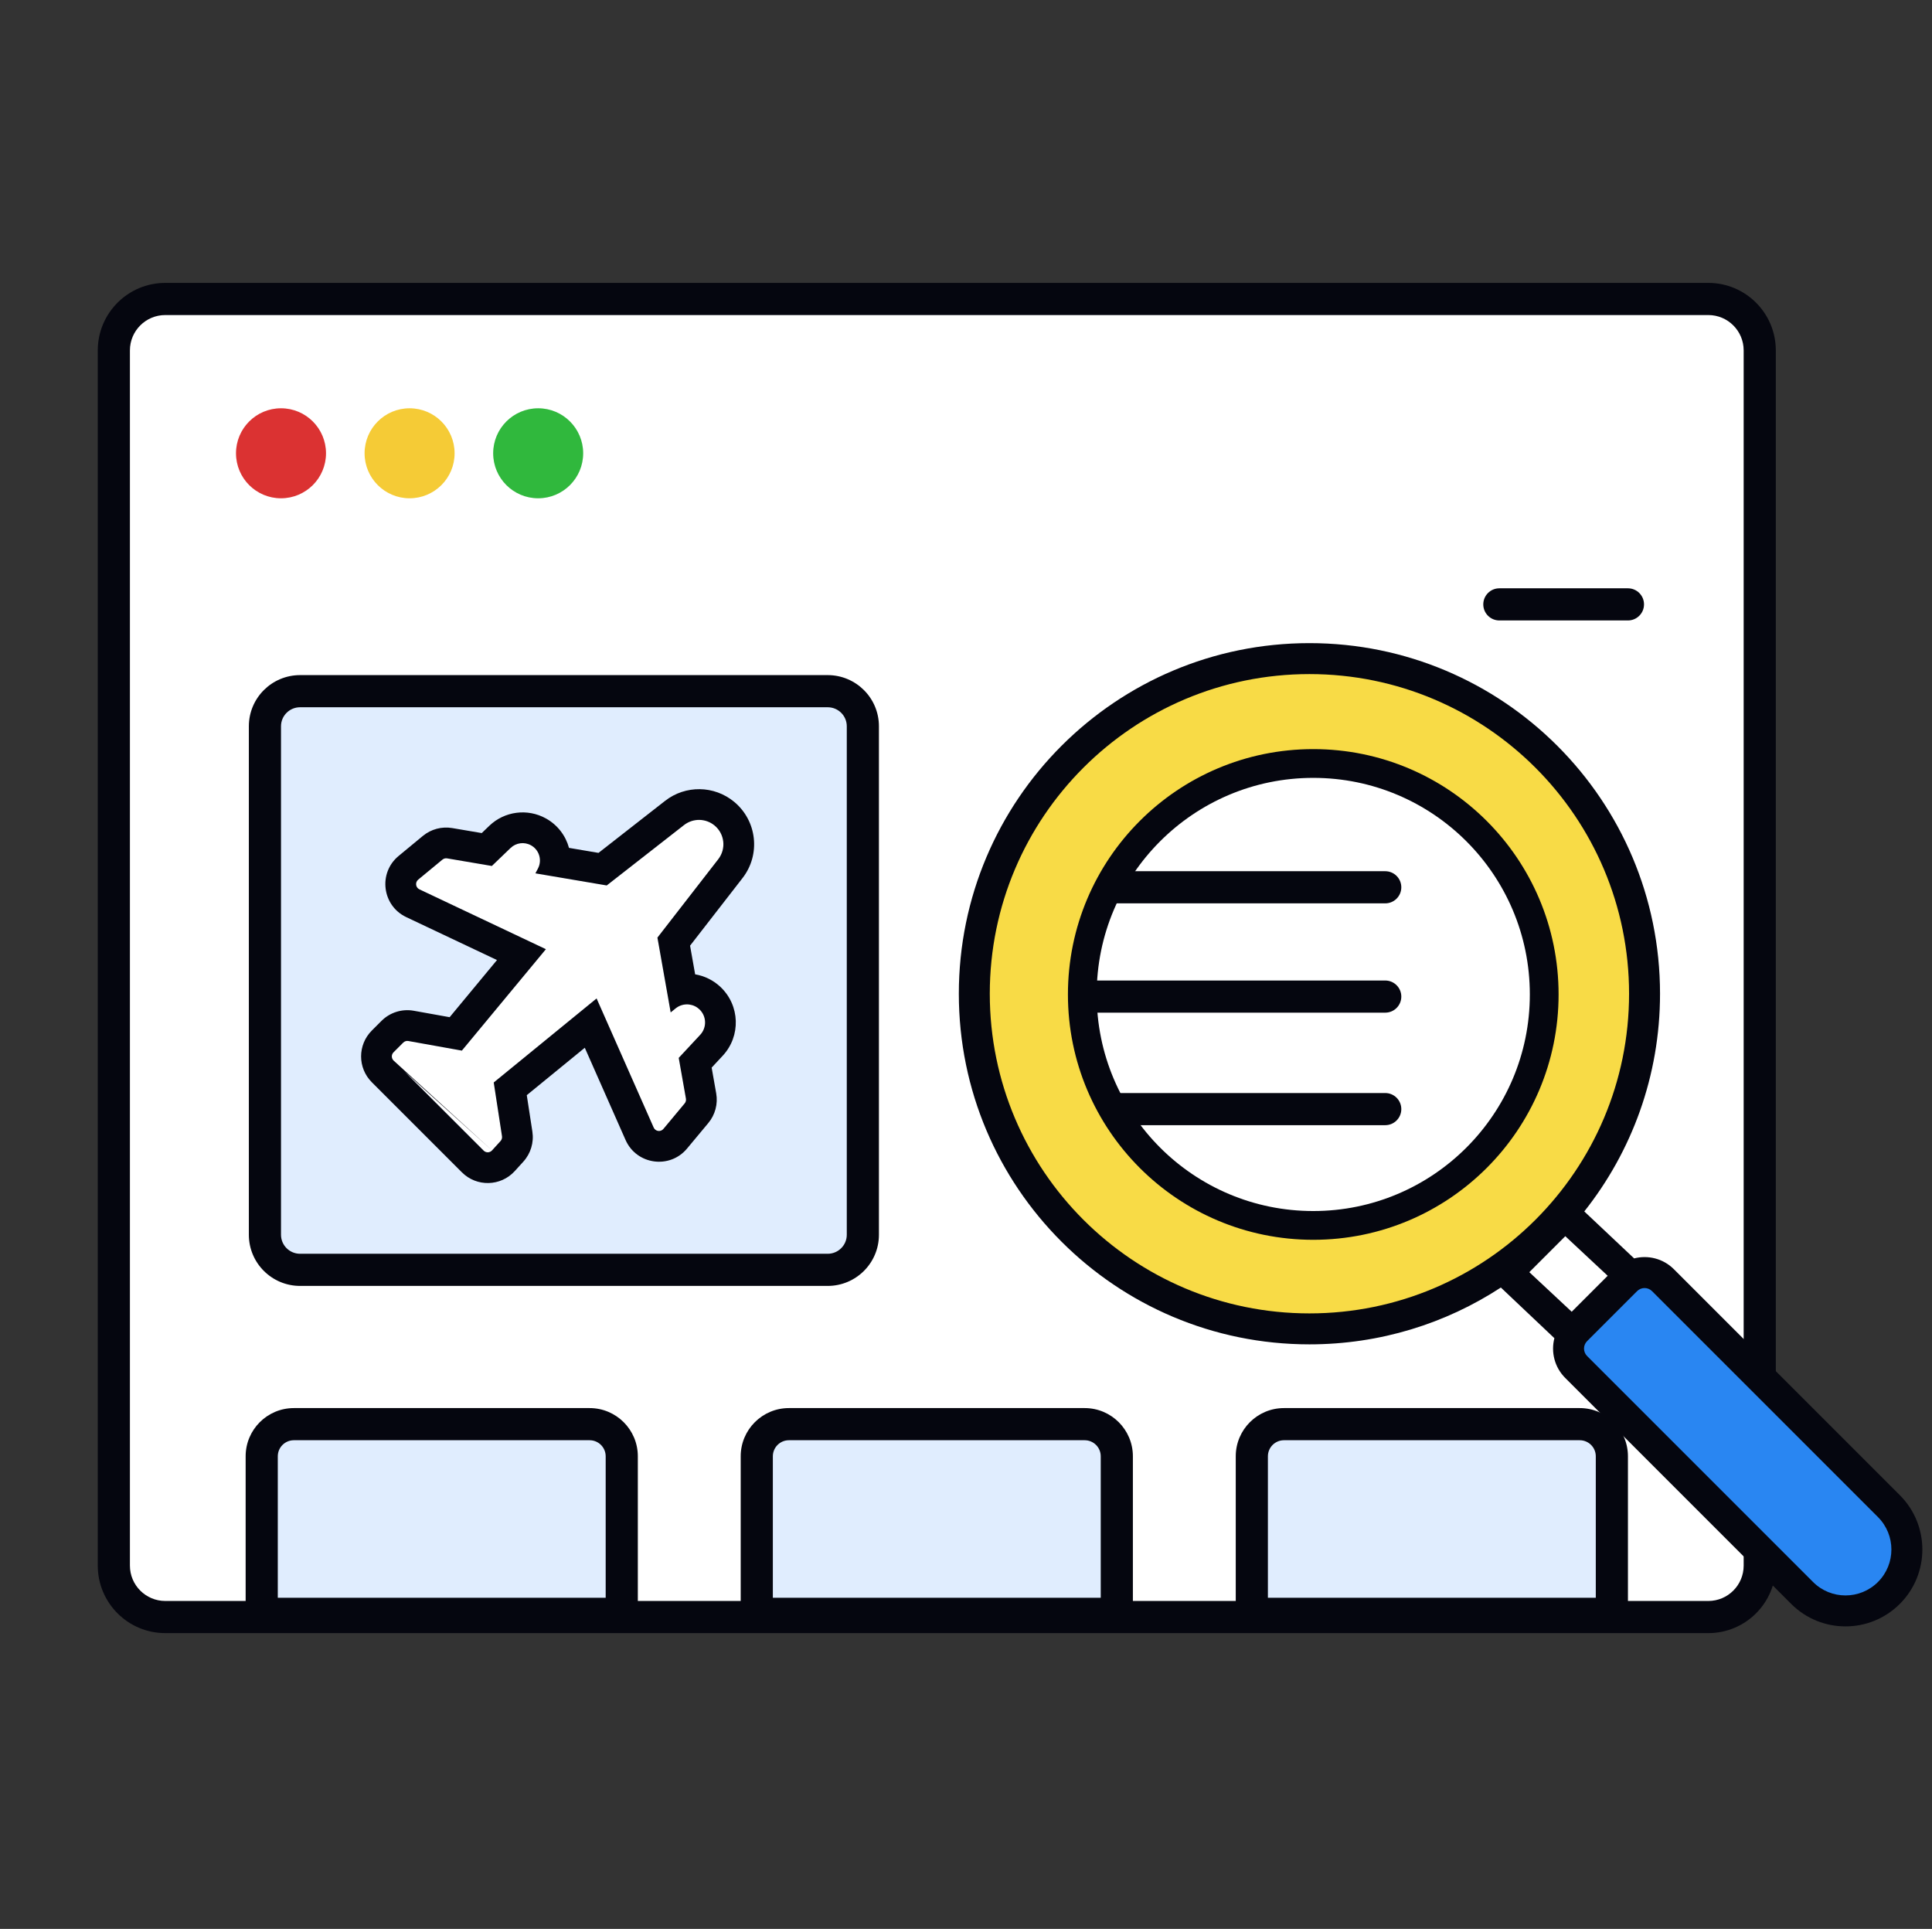<svg width="601" height="600" viewBox="0 0 601 600" fill="none" xmlns="http://www.w3.org/2000/svg">
<rect x="0" y="0" width="601" height="600" fill="#333333" stroke="none"/>
<path d="M37.414 107C37.414 98.163 44.578 91 53.414 91L529.414 91C538.251 91 545.414 98.163 545.414 107V486C545.414 494.837 538.251 502 529.414 502H53.414C44.578 502 37.414 494.837 37.414 486V107Z" fill="white"/>
<path fill-rule="evenodd" clip-rule="evenodd" d="M30.414 109C30.414 97.402 39.816 88 51.414 88L531.414 88C543.012 88 552.414 97.402 552.414 109V487C552.414 498.598 543.012 508 531.414 508H51.414C39.816 508 30.414 498.598 30.414 487V109ZM51.414 98C45.339 98 40.414 102.925 40.414 109V487C40.414 493.075 45.339 498 51.414 498H531.414C537.489 498 542.414 493.075 542.414 487V109C542.414 102.925 537.489 98 531.414 98H51.414Z" fill="#05060F"/>
<path d="M82.414 225.909C82.414 219.884 87.313 215 93.355 215H257.473C263.516 215 268.414 219.884 268.414 225.909V384.091C268.414 390.116 263.516 395 257.473 395H93.355C87.313 395 82.414 390.116 82.414 384.091V225.909Z" fill="#E0EDFE"/>
<path fill-rule="evenodd" clip-rule="evenodd" d="M77.414 225.909C77.414 217.109 84.565 210 93.355 210H257.473C266.263 210 273.414 217.109 273.414 225.909V384.091C273.414 392.891 266.263 400 257.473 400H93.355C84.565 400 77.414 392.891 77.414 384.091V225.909ZM93.355 220C90.06 220 87.414 222.659 87.414 225.909V384.091C87.414 387.341 90.06 390 93.355 390H257.473C260.768 390 263.414 387.341 263.414 384.091V225.909C263.414 222.659 260.768 220 257.473 220H93.355Z" fill="#05060F"/>
<path d="M122.417 329.881L150.45 357.914C151.178 358.642 152.366 358.613 153.058 357.852L155.715 354.93C156.081 354.527 156.245 353.981 156.162 353.443L153.589 336.718L185.586 310.58L203.339 350.736C203.88 351.959 205.517 352.188 206.373 351.161L212.99 343.22C213.33 342.812 213.473 342.275 213.38 341.752L211.136 329.07L217.824 321.887C219.934 319.621 219.817 316.076 217.562 313.954C215.509 312.022 212.344 311.907 210.156 313.684L208.632 314.923L204.513 291.652L223.439 267.268C225.951 264.031 225.437 259.384 222.278 256.775C219.535 254.509 215.586 254.455 212.783 256.646L188.74 275.429L166.556 271.665L167.338 270.19C168.713 267.592 167.757 264.372 165.188 262.945C163.116 261.794 160.534 262.129 158.825 263.773L153.007 269.367L139.08 267.004C138.564 266.917 138.035 267.058 137.631 267.392L130.088 273.622C129.071 274.463 129.272 276.077 130.466 276.642L169.813 295.257L143.675 326.803L127.026 323.815C126.445 323.711 125.85 323.898 125.433 324.315L122.417 327.331C121.713 328.035 121.713 329.177 122.417 329.881Z" fill="white"/>
<path fill-rule="evenodd" clip-rule="evenodd" d="M153.35 358.117L160.131 364.281C155.767 369.081 148.278 369.259 143.691 364.672L115.658 336.639C111.221 332.202 111.221 325.009 115.658 320.572L118.674 317.556C121.304 314.926 125.054 313.75 128.715 314.407L139.873 316.41L154.601 298.635L126.377 285.282L130.465 276.641L169.813 295.257L143.675 326.803L127.026 323.815C126.445 323.711 125.85 323.897 125.433 324.315L122.416 327.331C121.712 328.035 121.712 329.176 122.416 329.88M125.402 332.866L125.851 333.315L125.402 332.866ZM125.851 333.315L150.45 357.914C151.177 358.641 152.366 358.613 153.058 357.852L155.714 354.93C156.08 354.527 156.245 353.981 156.162 353.443L153.589 336.718L185.586 310.58L203.339 350.736C203.879 351.959 205.516 352.188 206.372 351.161L213.715 357.28C208.321 363.753 198.004 362.307 194.597 354.601L181.916 325.919L163.867 340.664L165.609 351.99C166.131 355.379 165.094 358.822 162.787 361.359L160.131 364.281L153.35 358.117M206.372 351.161L213.715 357.28L220.333 349.339C222.476 346.767 223.376 343.382 222.792 340.086L221.378 332.096L224.819 328.4C230.513 322.285 230.197 312.72 224.113 306.993C221.86 304.873 219.11 303.563 216.242 303.079L214.664 294.162L230.989 273.128C236.669 265.81 235.507 255.305 228.365 249.406C222.165 244.283 213.236 244.162 206.898 249.113L186.18 265.299L177 263.742C175.978 259.983 173.497 256.627 169.83 254.589C164.088 251.399 156.935 252.329 152.2 256.883L149.855 259.137L140.679 257.58C137.423 257.028 134.089 257.919 131.543 260.022L124.001 266.253C117.586 271.552 118.856 281.723 126.377 285.282L130.465 276.641C129.272 276.077 129.07 274.463 130.088 273.622L137.631 267.391C138.035 267.058 138.564 266.916 139.08 267.004L153.007 269.367L158.825 263.773C160.534 262.129 163.116 261.793 165.188 262.945C166.314 263.571 167.131 264.541 167.576 265.652C168.147 267.076 168.11 268.731 167.337 270.189L166.556 271.665L188.74 275.428L212.782 256.645C215.586 254.455 219.535 254.509 222.278 256.775C225.436 259.384 225.95 264.031 223.438 267.267L204.513 291.652L208.632 314.922L210.156 313.684C212.135 312.076 214.915 312.017 216.946 313.451C217.16 313.602 217.366 313.77 217.562 313.954C219.817 316.076 219.934 319.621 217.824 321.887L211.136 329.07L213.38 341.751C213.473 342.274 213.33 342.812 212.99 343.22L206.372 351.161Z" fill="#05060F"/>
<path d="M330.914 340C328.153 340 325.914 342.239 325.914 345C325.914 347.761 328.153 350 330.914 350H430.914C433.675 350 435.914 347.761 435.914 345C435.914 342.239 433.675 340 430.914 340H330.914Z" fill="#05060F"/>
<path d="M330.914 305C328.153 305 325.914 307.239 325.914 310C325.914 312.761 328.153 315 330.914 315H430.914C433.675 315 435.914 312.761 435.914 310C435.914 307.239 433.675 305 430.914 305H330.914Z" fill="#05060F"/>
<path d="M330.914 271C328.153 271 325.914 273.239 325.914 276C325.914 278.761 328.153 281 330.914 281H430.914C433.675 281 435.914 278.761 435.914 276C435.914 273.239 433.675 271 430.914 271H330.914Z" fill="#05060F"/>
<path d="M466.414 183C463.653 183 461.414 185.239 461.414 188C461.414 190.761 463.653 193 466.414 193H506.414C509.175 193 511.414 190.761 511.414 188C511.414 185.239 509.175 183 506.414 183H466.414Z" fill="#05060F"/>
<path d="M81.414 451C81.414 445.477 85.891 441 91.414 441H183.414C188.937 441 193.414 445.477 193.414 451V498C193.414 500.209 191.623 502 189.414 502H85.414C83.205 502 81.414 500.209 81.414 498V451Z" fill="#E0EDFE"/>
<path fill-rule="evenodd" clip-rule="evenodd" d="M76.414 453C76.414 444.716 83.13 438 91.414 438H183.414C191.698 438 198.414 444.716 198.414 453V498C198.414 502.971 194.385 507 189.414 507H85.414C80.444 507 76.414 502.971 76.414 498V453ZM91.414 448C88.653 448 86.414 450.239 86.414 453V497H188.414V453C188.414 450.239 186.175 448 183.414 448H91.414Z" fill="#05060F"/>
<path d="M235.414 451C235.414 445.477 239.891 441 245.414 441H337.414C342.937 441 347.414 445.477 347.414 451V498C347.414 500.209 345.623 502 343.414 502H239.414C237.205 502 235.414 500.209 235.414 498V451Z" fill="#E0EDFE"/>
<path fill-rule="evenodd" clip-rule="evenodd" d="M230.414 453C230.414 444.716 237.13 438 245.414 438H337.414C345.698 438 352.414 444.716 352.414 453V498C352.414 502.971 348.385 507 343.414 507H239.414C234.443 507 230.414 502.971 230.414 498V453ZM245.414 448C242.653 448 240.414 450.239 240.414 453V497H342.414V453C342.414 450.239 340.175 448 337.414 448H245.414Z" fill="#05060F"/>
<path d="M389.414 451C389.414 445.477 393.891 441 399.414 441H491.414C496.937 441 501.414 445.477 501.414 451V498C501.414 500.209 499.623 502 497.414 502H393.414C391.205 502 389.414 500.209 389.414 498V451Z" fill="#E0EDFE"/>
<path fill-rule="evenodd" clip-rule="evenodd" d="M384.414 453C384.414 444.716 391.13 438 399.414 438H491.414C499.698 438 506.414 444.716 506.414 453V498C506.414 502.971 502.385 507 497.414 507H393.414C388.443 507 384.414 502.971 384.414 498V453ZM399.414 448C396.653 448 394.414 450.239 394.414 453V497H496.414V453C496.414 450.239 494.175 448 491.414 448H399.414Z" fill="#05060F"/>
<path d="M507.456 400.055C510.618 396.893 515.903 397.05 519.259 400.406L586.084 467.231C593.998 475.146 594.37 487.607 586.913 495.064C579.457 502.52 566.996 502.149 559.081 494.234L492.256 427.409C488.9 424.053 488.742 418.769 491.904 415.606L507.456 400.055Z" fill="#2986F2"/>
<path fill-rule="evenodd" clip-rule="evenodd" d="M407.332 409.315C462.671 409.315 507.532 364.454 507.532 309.116C507.532 253.777 462.671 208.916 407.332 208.916C351.994 208.916 307.133 253.777 307.133 309.116C307.133 364.454 351.994 409.315 407.332 409.315ZM407.332 380.105C446.811 380.105 481.213 354.689 481.213 309.116C481.213 263.543 448.825 238.405 407.335 238.405C367.853 238.405 337.489 263.543 337.489 309.116C337.489 354.689 367.853 380.105 407.332 380.105Z" fill="#F8DB46"/>
<path fill-rule="evenodd" clip-rule="evenodd" d="M306.768 309.116C306.768 253.575 351.792 208.55 407.334 208.55C462.875 208.55 507.899 253.575 507.899 309.116C507.899 364.657 462.875 409.682 407.334 409.682C351.792 409.682 306.768 364.657 306.768 309.116ZM407.334 209.282C352.197 209.282 307.5 253.979 307.5 309.116C307.5 364.252 352.197 408.949 407.334 408.949C462.47 408.949 507.167 364.252 507.167 309.116C507.167 253.979 462.47 209.282 407.334 209.282ZM357.354 256.406C369.96 244.348 387.518 238.038 407.336 238.038C428.153 238.038 446.716 244.345 460.079 256.398C473.448 268.456 481.581 286.237 481.581 309.116C481.581 332.002 472.939 349.85 459.322 361.974C445.71 374.092 427.149 380.471 407.334 380.471C387.516 380.471 369.958 374.091 357.353 361.964C344.746 349.835 337.124 331.987 337.124 309.116C337.124 286.244 344.746 268.466 357.354 256.406ZM357.861 256.935C345.417 268.837 337.857 286.414 337.857 309.116C337.857 331.818 345.417 349.464 357.861 361.436C370.308 373.41 387.672 379.738 407.334 379.738C426.997 379.738 445.376 373.409 458.835 361.426C472.289 349.449 480.848 331.803 480.848 309.116C480.848 286.422 472.787 268.847 459.589 256.942C446.385 245.033 428.009 238.771 407.336 238.771C387.672 238.771 370.307 245.03 357.861 256.935Z" fill="#05060F"/>
<path d="M507.464 398.716L488.691 379.943L469.002 394.595L488.691 412.91L507.464 398.716Z" fill="white"/>
<path fill-rule="evenodd" clip-rule="evenodd" d="M408.524 233.02C366.375 233.02 332.207 267.189 332.207 309.337C332.207 351.486 366.375 385.655 408.524 385.655C450.672 385.655 484.841 351.486 484.841 309.337C484.841 267.189 450.672 233.02 408.524 233.02ZM341.153 309.337C341.153 272.13 371.316 241.966 408.524 241.966C445.732 241.966 475.895 272.13 475.895 309.337C475.895 346.545 445.732 376.708 408.524 376.708C371.316 376.708 341.153 346.545 341.153 309.337Z" fill="#05060F"/>
<path fill-rule="evenodd" clip-rule="evenodd" d="M407.333 200.053C347.099 200.053 298.27 248.882 298.27 309.116C298.27 369.35 347.099 418.179 407.333 418.179C429.305 418.179 449.761 411.681 466.882 400.501L483.532 416.257C482.428 420.535 483.551 425.272 486.903 428.624L557.187 498.908C566.524 508.243 581.661 508.243 590.997 498.906C600.334 489.569 600.334 474.431 590.997 465.094L590.996 465.092L520.714 394.81C517.359 391.457 512.619 390.336 508.34 391.443L492.835 376.829C507.586 358.227 516.396 334.699 516.396 309.116C516.396 248.882 467.566 200.053 407.333 200.053ZM307.899 309.116C307.899 254.2 352.417 209.682 407.333 209.682C462.248 209.682 506.766 254.2 506.766 309.116C506.766 364.031 462.248 408.549 407.333 408.549C352.417 408.549 307.899 364.031 307.899 309.116ZM475.732 395.725L486.924 384.533L500.113 396.845L488.921 408.037L475.732 395.725ZM509.264 401.621C510.546 400.34 512.624 400.34 513.906 401.621L584.19 471.905C589.764 477.481 589.764 486.521 584.188 492.097C578.612 497.673 569.571 497.673 563.994 492.097L493.713 421.815L493.711 421.813C492.431 420.531 492.431 418.454 493.713 417.173L509.264 401.621Z" fill="#05060F"/>
<path d="M87.414 155C95.146 155 101.414 148.732 101.414 141C101.414 133.268 95.146 127 87.414 127C79.682 127 73.414 133.268 73.414 141C73.414 148.732 79.682 155 87.414 155Z" fill="#DB3232"/>
<path d="M127.414 155C135.146 155 141.414 148.732 141.414 141C141.414 133.268 135.146 127 127.414 127C119.682 127 113.414 133.268 113.414 141C113.414 148.732 119.682 155 127.414 155Z" fill="#F5CB36"/>
<path d="M167.414 155C175.146 155 181.414 148.732 181.414 141C181.414 133.268 175.146 127 167.414 127C159.682 127 153.414 133.268 153.414 141C153.414 148.732 159.682 155 167.414 155Z" fill="#30B83D"/>
</svg>
